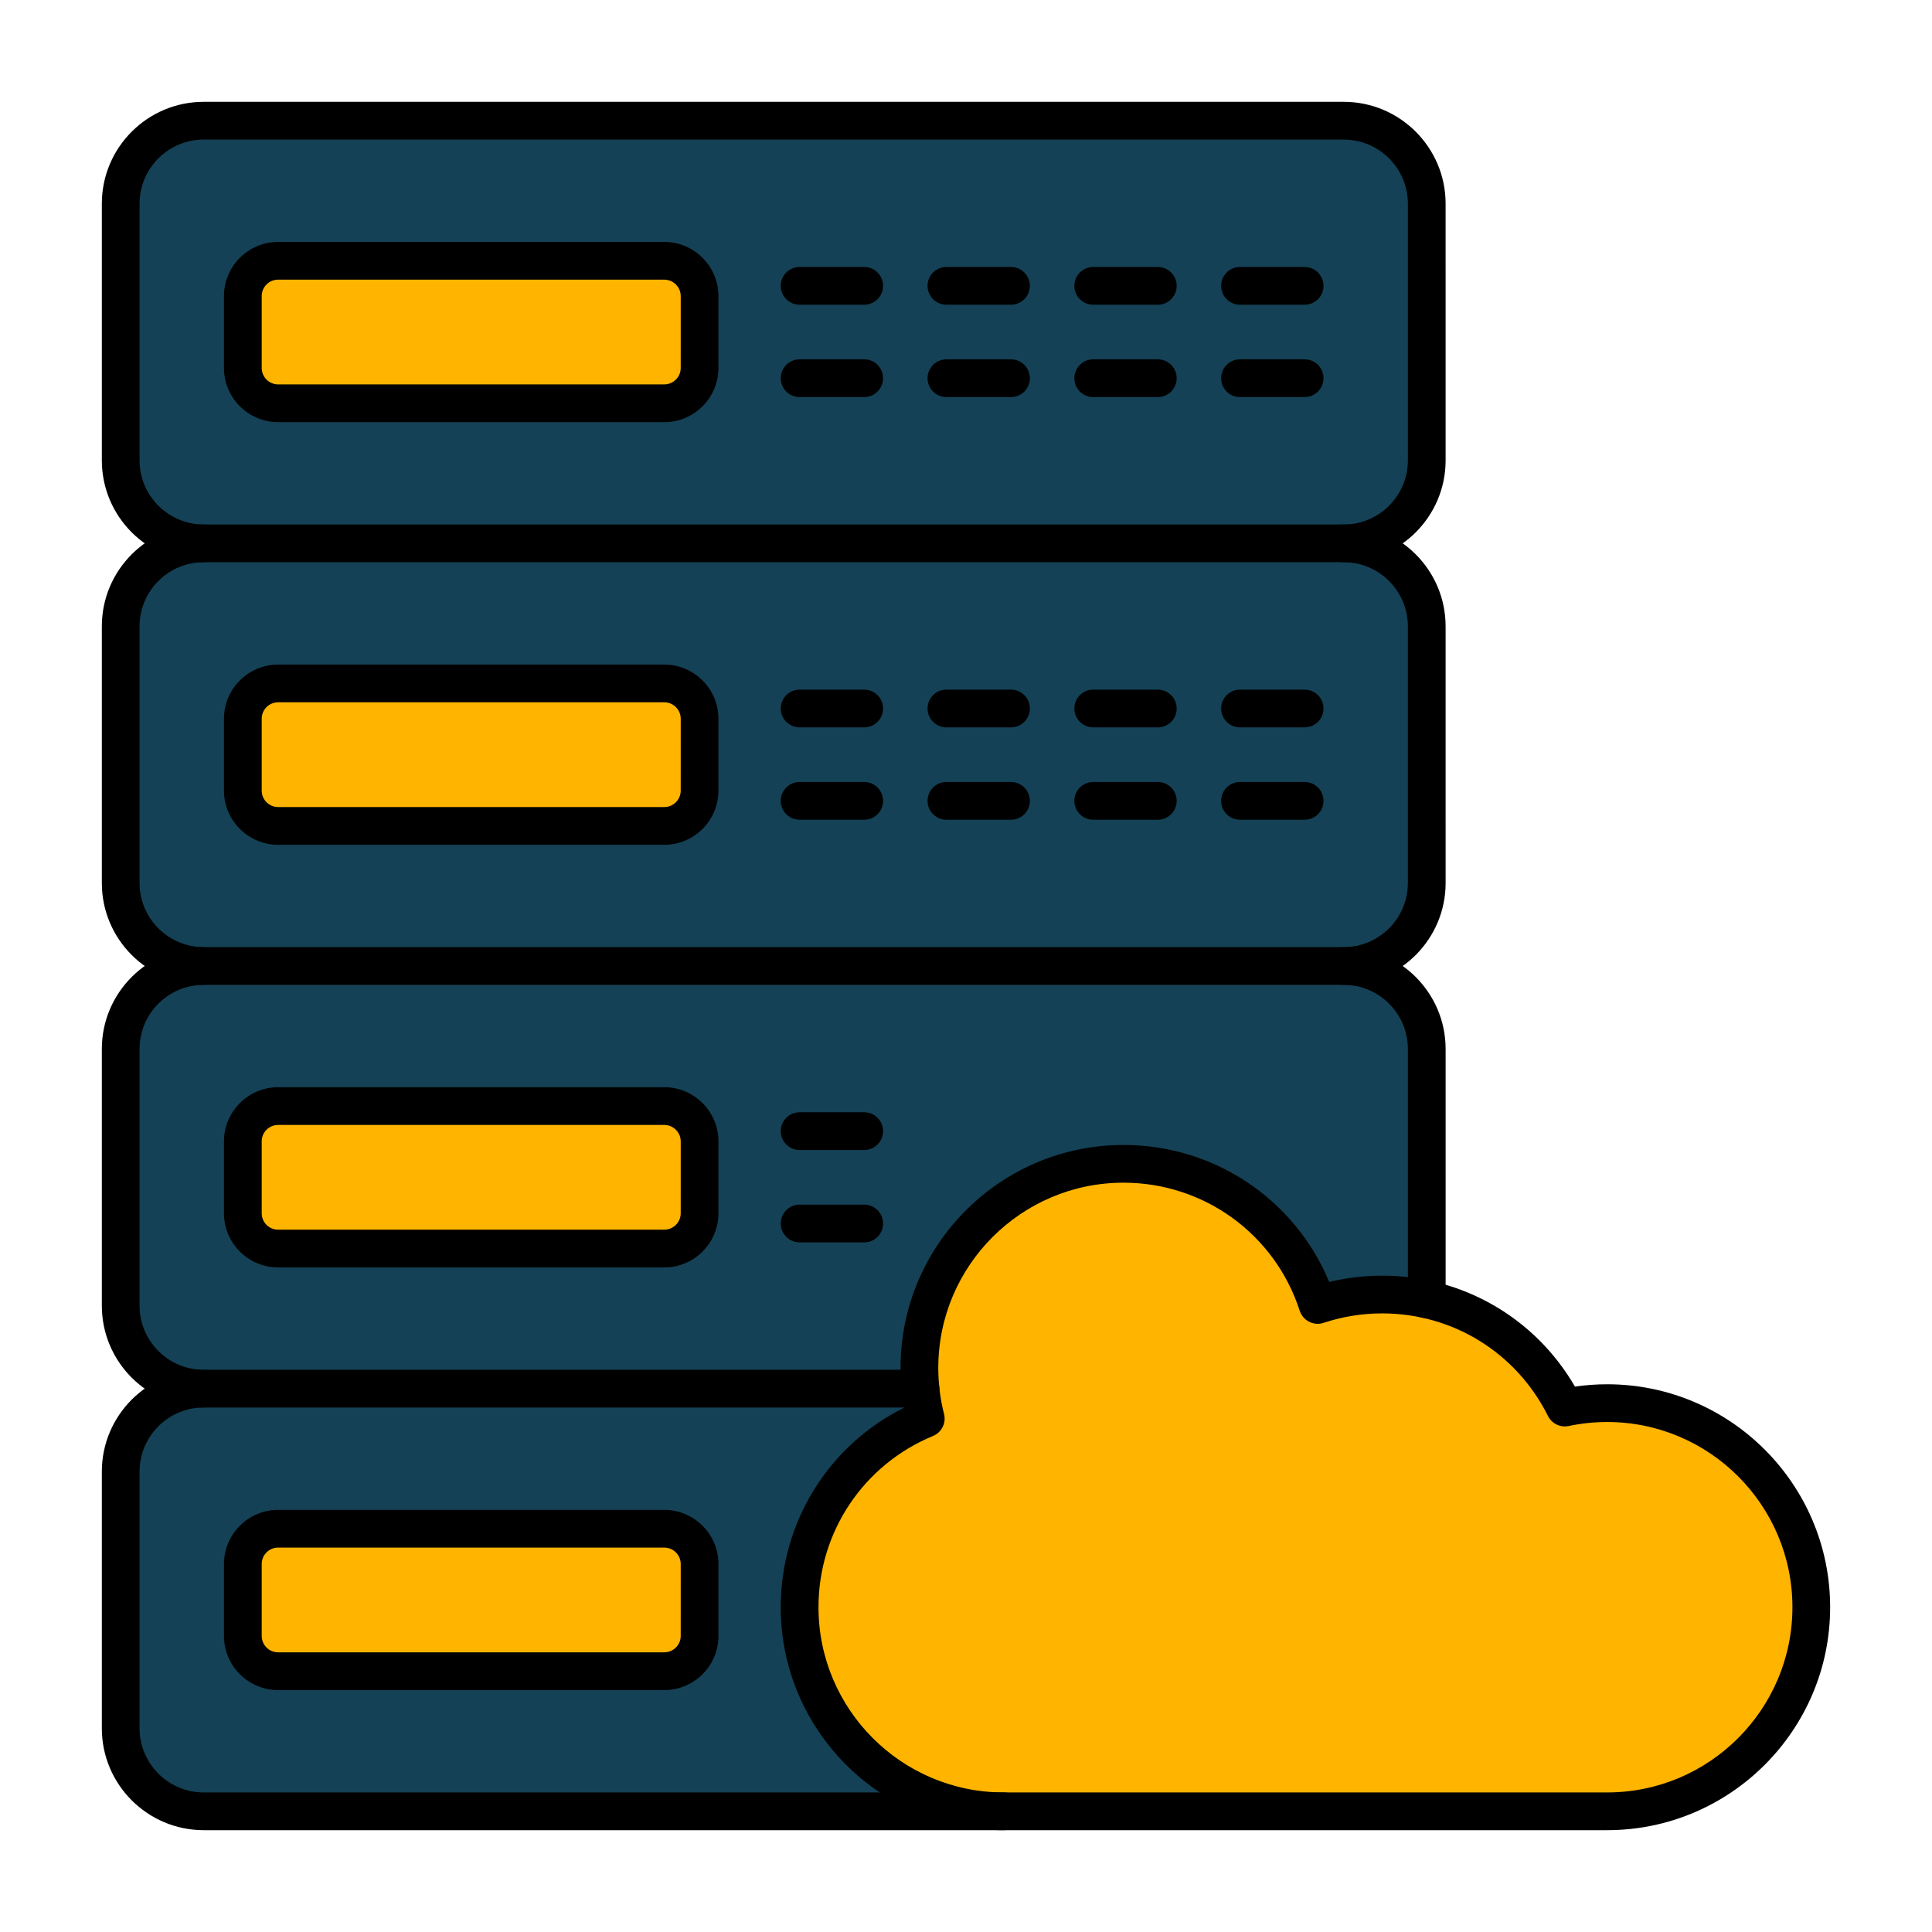 <svg xmlns="http://www.w3.org/2000/svg" xmlns:xlink="http://www.w3.org/1999/xlink" xmlns:svgjs="http://svgjs.dev/svgjs" clip-rule="evenodd" fill-rule="evenodd" height="300" viewBox="0 0 173.397 173.397" width="300"><g transform="matrix(1,0,0,1,0,0)"><g id="Layer_x0020_1"><g id="_222273096"><g><path id="_222276624" d="m18.283 162.56h71.799c4.095 0 37.966-8.854 37.966-12.949v-17.536c0-4.095-3.386-6.908-7.446-7.446l-51.16-6.773-51.16 6.773c-4.059.537-7.446 3.351-7.446 7.446v23.04c0 4.095 3.35 7.446 7.446 7.446z" fill="#144155" fill-opacity="1" data-original-color="#4a4c59ff" stroke="none" stroke-opacity="1"></path><path id="_222276552" d="m18.283 86.699 53.369 5.927 48.951-5.927c4.065-.492 7.446-3.35 7.446-7.446v-23.04c0-4.095-3.393-6.854-7.446-7.446l-46.411-6.773-55.909 6.773c-4.065.492-7.446 3.35-7.446 7.446v23.04c0 4.095 3.375 6.994 7.446 7.446z" fill="#144155" fill-opacity="1" data-original-color="#4a4c59ff" stroke="none" stroke-opacity="1"></path><rect id="_222275856" fill="#144155" height="37.931" rx="7.446" width="117.211" x="10.837" y="10.837" fill-opacity="1" data-original-color="#5c5e71ff" stroke="none" stroke-opacity="1"></rect><rect id="_222276360" fill="#ffb400" height="12.787" rx="3.169" width="40.99" x="21.797" y="23.409" fill-opacity="1" data-original-color="#ff686eff" stroke="none" stroke-opacity="1"></rect><rect id="_222275808" fill="#ffb400" height="12.787" rx="3.169" width="40.99" x="21.797" y="61.34" fill-opacity="1" data-original-color="#ff686eff" stroke="none" stroke-opacity="1"></rect><rect id="_222276288" fill="#144155" height="37.931" rx="7.446" width="117.211" x="10.837" y="86.699" fill-opacity="1" data-original-color="#5c5e71ff" stroke="none" stroke-opacity="1"></rect><rect id="_222276144" fill="#ffb400" height="12.787" rx="3.169" width="40.99" x="21.797" y="99.27" fill-opacity="1" data-original-color="#ff686eff" stroke="none" stroke-opacity="1"></rect><rect id="_222275184" fill="#ffb400" height="12.787" rx="3.169" width="40.99" x="21.797" y="137.201" fill-opacity="1" data-original-color="#ff686eff" stroke="none" stroke-opacity="1"></rect><path id="_222275712" d="m100.834 104.452c8.143 0 15.043 5.315 17.425 12.664 1.82-.606 3.766-.935 5.789-.935 7.178 0 13.391 4.13 16.394 10.144 1.227-.259 2.498-.396 3.802-.396 10.115 0 18.315 8.2 18.315 18.315 0 10.115-8.2 18.315-18.315 18.315-23.829 0-37.243 0-54.163 0-10.115 0-18.315-8.2-18.315-18.315 0-7.638 4.676-14.183 11.321-16.931-.371-1.454-.569-2.977-.569-4.546 0-10.115 8.2-18.315 18.315-18.315z" fill="#ffb400" fill-opacity="1" data-original-color="#57b3feff" stroke="none" stroke-opacity="1"></path></g><g><path id="_222275352" d="m18.281 12.526c-3.175 0-5.754 2.58-5.754 5.753l0 23.041c0 3.172 2.579 5.753 5.754 5.753l102.323-0c3.172 0 5.753-2.58 5.753-5.752l0-23.041c0-3.172-2.583-5.752-5.754-5.752l-102.323-0zm102.323 37.932h-102.323c-5.041 0-9.141-4.1-9.141-9.139v-23.041c0-5.04 4.099-9.139 9.14-9.139h102.323c5.038 0 9.14 4.1 9.14 9.139l.001 23.041c0 5.039-4.104 9.139-9.141 9.139z" fill="#000000" fill-opacity="1" data-original-color="#000000ff" stroke="none" stroke-opacity="1"></path><path id="_222275328" d="m24.963 25.099c-.815 0-1.475.662-1.475 1.476l0 6.449c0 .814.659 1.476 1.474 1.476l34.654-0c.814 0 1.478-.662 1.478-1.476l.001-6.449c0-.814-.664-1.476-1.479-1.476zm34.654 12.788h-34.654c-2.681 0-4.862-2.181-4.862-4.862l0-6.449c0-2.681 2.18-4.862 4.861-4.862l34.654-0c2.68 0 4.864 2.181 4.864 4.863v6.449c0 2.681-2.184 4.863-4.864 4.862z" fill="#000000" fill-opacity="1" data-original-color="#000000ff" stroke="none" stroke-opacity="1"></path><path id="_222275304" d="m77.562 27.348h-5.796c-.935 0-1.694-.758-1.694-1.693.001-.936.759-1.693 1.694-1.693l5.796-0c.935 0 1.693.758 1.693 1.694.001.935-.758 1.693-1.693 1.693z" fill="#000000" fill-opacity="1" data-original-color="#000000ff" stroke="none" stroke-opacity="1"></path><path id="_222275520" d="m90.738 27.348h-5.796c-.935 0-1.694-.758-1.694-1.693.001-.936.758-1.693 1.693-1.693l5.796-0c.935 0 1.693.758 1.693 1.694.001.935-.759 1.693-1.693 1.693z" fill="#000000" fill-opacity="1" data-original-color="#000000ff" stroke="none" stroke-opacity="1"></path><path id="_222275232" d="m103.914 27.348h-5.796c-.938 0-1.694-.758-1.694-1.693.001-.936.755-1.693 1.693-1.693l5.796-0c.935 0 1.693.758 1.693 1.694.001.935-.758 1.693-1.693 1.693z" fill="#000000" fill-opacity="1" data-original-color="#000000ff" stroke="none" stroke-opacity="1"></path><path id="_222275640" d="m117.09 27.348h-5.799c-.935 0-1.694-.758-1.694-1.693 0-.936.759-1.693 1.694-1.693l5.8-0c.935 0 1.693.758 1.693 1.694.001.935-.758 1.693-1.693 1.693z" fill="#000000" fill-opacity="1" data-original-color="#000000ff" stroke="none" stroke-opacity="1"></path><path id="_222275376" d="m77.562 35.637h-5.796c-.935 0-1.694-.758-1.694-1.694.001-.935.759-1.693 1.694-1.693h5.796c.935 0 1.693.758 1.693 1.693.001.935-.758 1.694-1.693 1.694z" fill="#000000" fill-opacity="1" data-original-color="#000000ff" stroke="none" stroke-opacity="1"></path><path id="_222274704" d="m90.738 35.637h-5.796c-.935 0-1.694-.758-1.694-1.694.001-.935.758-1.693 1.693-1.693h5.796c.935 0 1.693.758 1.693 1.693.001.935-.759 1.694-1.693 1.694z" fill="#000000" fill-opacity="1" data-original-color="#000000ff" stroke="none" stroke-opacity="1"></path><path id="_222274872" d="m103.914 35.637h-5.796c-.938 0-1.694-.758-1.694-1.694.001-.935.755-1.693 1.693-1.693h5.796c.935 0 1.693.758 1.693 1.693.001.935-.758 1.694-1.693 1.694z" fill="#000000" fill-opacity="1" data-original-color="#000000ff" stroke="none" stroke-opacity="1"></path><path id="_222274656" d="m117.09 35.637h-5.799c-.935 0-1.694-.758-1.694-1.694 0-.935.759-1.693 1.694-1.693h5.8c.935 0 1.693.758 1.693 1.693.001.935-.758 1.694-1.693 1.694z" fill="#000000" fill-opacity="1" data-original-color="#000000ff" stroke="none" stroke-opacity="1"></path><path id="_222274512" d="m120.604 88.391h-102.323c-5.041 0-9.141-4.099-9.141-9.139v-23.041c0-5.04 4.099-9.139 9.14-9.139.935-0 1.693.758 1.693 1.693 0.0.935-.758 1.693-1.693 1.693-3.175 0-5.754 2.581-5.754 5.753l0 23.041c0 3.172 2.579 5.753 5.754 5.753l102.323-0c3.172 0 5.753-2.581 5.753-5.753l0-23.041c0-3.172-2.583-5.753-5.754-5.753-.935 0-1.693-.758-1.693-1.693.001-.936.758-1.693 1.693-1.693 5.038-0 9.141 4.1 9.141 9.139l.001 23.041c0 5.04-4.104 9.139-9.141 9.139z" fill="#000000" fill-opacity="1" data-original-color="#000000ff" stroke="none" stroke-opacity="1"></path><path id="_222275016" d="m24.963 63.031c-.815 0-1.475.662-1.475 1.476l0 6.449c0 .814.659 1.476 1.474 1.476l34.654-0c.814 0 1.478-.662 1.478-1.476l.001-6.449c0-.814-.664-1.476-1.479-1.476zm34.654 12.788h-34.654c-2.681 0-4.862-2.181-4.862-4.862l0-6.449c0-2.681 2.18-4.862 4.861-4.862l34.654-0c2.68 0 4.864 2.182 4.864 4.863v6.449c0 2.681-2.184 4.863-4.864 4.862z" fill="#000000" fill-opacity="1" data-original-color="#000000ff" stroke="none" stroke-opacity="1"></path><path id="_222274344" d="m77.562 65.281h-5.796c-.935 0-1.694-.758-1.694-1.693.001-.935.759-1.694 1.694-1.694l5.796-0c.935 0 1.693.759 1.693 1.694.001.935-.758 1.693-1.693 1.693z" fill="#000000" fill-opacity="1" data-original-color="#000000ff" stroke="none" stroke-opacity="1"></path><path id="_222274488" d="m90.738 65.281h-5.796c-.935 0-1.694-.758-1.694-1.693.001-.935.758-1.694 1.693-1.694l5.796-0c.935 0 1.693.759 1.693 1.694.001.935-.759 1.693-1.693 1.693z" fill="#000000" fill-opacity="1" data-original-color="#000000ff" stroke="none" stroke-opacity="1"></path><path id="_222274944" d="m103.914 65.281h-5.796c-.938 0-1.694-.758-1.694-1.693.001-.935.755-1.694 1.693-1.694l5.796-0c.935 0 1.693.759 1.693 1.694.001.935-.758 1.693-1.693 1.693z" fill="#000000" fill-opacity="1" data-original-color="#000000ff" stroke="none" stroke-opacity="1"></path><path id="_222274440" d="m117.09 65.281h-5.799c-.935 0-1.694-.758-1.694-1.693 0-.935.759-1.694 1.694-1.694l5.8-0c.935 0 1.693.759 1.693 1.694.001.935-.758 1.693-1.693 1.693z" fill="#000000" fill-opacity="1" data-original-color="#000000ff" stroke="none" stroke-opacity="1"></path><path id="_222274728" d="m77.562 73.57h-5.796c-.935 0-1.694-.758-1.694-1.693.001-.936.759-1.693 1.694-1.693l5.796-0c.935 0 1.693.758 1.693 1.694.001.935-.758 1.693-1.693 1.693z" fill="#000000" fill-opacity="1" data-original-color="#000000ff" stroke="none" stroke-opacity="1"></path><path id="_222274248" d="m90.738 73.57h-5.796c-.935 0-1.694-.758-1.694-1.693.001-.936.758-1.693 1.693-1.693l5.796-0c.935 0 1.693.758 1.693 1.694.001.935-.759 1.693-1.693 1.693z" fill="#000000" fill-opacity="1" data-original-color="#000000ff" stroke="none" stroke-opacity="1"></path><path id="_222274080" d="m103.914 73.57h-5.796c-.938 0-1.694-.758-1.694-1.693.001-.936.755-1.693 1.693-1.693l5.796-0c.935 0 1.693.758 1.693 1.694.001.935-.758 1.693-1.693 1.693z" fill="#000000" fill-opacity="1" data-original-color="#000000ff" stroke="none" stroke-opacity="1"></path><path id="_222274224" d="m117.09 73.57h-5.799c-.935 0-1.694-.758-1.694-1.693 0-.936.759-1.693 1.694-1.693l5.8-0c.935 0 1.693.758 1.693 1.694.001.935-.758 1.693-1.693 1.693z" fill="#000000" fill-opacity="1" data-original-color="#000000ff" stroke="none" stroke-opacity="1"></path><path id="_222273912" d="m128.051 118.315c-.938 0-1.694-.758-1.694-1.693l0-22.478c0-3.172-2.583-5.752-5.754-5.752-.935-0-1.693-.758-1.693-1.693.001-.935.758-1.693 1.693-1.693 5.038-0 9.141 4.1 9.141 9.139l.001 22.477c0 .935-.759 1.693-1.694 1.693zm-45.437 8.009h-64.333c-5.041 0-9.141-4.1-9.141-9.139v-23.041c0-5.039 4.099-9.139 9.14-9.139.935-0 1.693.758 1.693 1.693 0.0.935-.758 1.693-1.693 1.693-3.175-0-5.754 2.581-5.754 5.753l0 23.041c0 3.172 2.579 5.753 5.754 5.753h64.333c.935 0 1.693.758 1.693 1.693 0.0.935-.758 1.693-1.693 1.693z" fill="#000000" fill-opacity="1" data-original-color="#000000ff" stroke="none" stroke-opacity="1"></path><path id="_222273960" d="m24.963 100.964c-.815 0-1.475.662-1.475 1.476l0 6.449c0 .814.659 1.476 1.474 1.476h34.654c.814 0 1.478-.662 1.478-1.476l.001-6.449c0-.814-.664-1.476-1.479-1.476zm34.654 12.788h-34.654c-2.681 0-4.862-2.182-4.862-4.863l0-6.449c0-2.682 2.18-4.863 4.861-4.863l34.654-0c2.68 0 4.864 2.182 4.864 4.863v6.449c0 2.682-2.184 4.863-4.864 4.863z" fill="#000000" fill-opacity="1" data-original-color="#000000ff" stroke="none" stroke-opacity="1"></path><path id="_222273696" d="m77.562 103.213h-5.796c-.935 0-1.694-.758-1.694-1.693.001-.935.759-1.693 1.694-1.693l5.796-0c.935 0 1.693.758 1.693 1.693.001.935-.758 1.693-1.693 1.693z" fill="#000000" fill-opacity="1" data-original-color="#000000ff" stroke="none" stroke-opacity="1"></path><path id="_222273624" d="m77.562 111.502h-5.796c-.935 0-1.694-.758-1.694-1.693.001-.935.759-1.693 1.694-1.693l5.796-0c.935 0 1.693.758 1.693 1.694.001.935-.758 1.694-1.693 1.693z" fill="#000000" fill-opacity="1" data-original-color="#000000ff" stroke="none" stroke-opacity="1"></path><path id="_222273576" d="m90.082 164.258h-71.801c-5.041 0-9.141-4.099-9.141-9.14v-23.041c0-5.04 4.099-9.139 9.14-9.139.935 0 1.693.758 1.693 1.693 0.0.935-.758 1.693-1.693 1.693-3.175-0-5.754 2.581-5.754 5.752l0 23.041c0 3.171 2.579 5.754 5.754 5.754l71.801-0c.934 0 1.693.759 1.693 1.694 0.0.935-.758 1.693-1.693 1.693z" fill="#000000" fill-opacity="1" data-original-color="#000000ff" stroke="none" stroke-opacity="1"></path><path id="_222273504" d="m24.963 138.896c-.815 0-1.475.662-1.475 1.476l0 6.449c0 .814.659 1.476 1.474 1.476l34.654-0c.814 0 1.478-.661 1.478-1.475l.001-6.449c0-.814-.664-1.476-1.479-1.476zm34.654 12.789h-34.654c-2.681 0-4.862-2.182-4.862-4.863l0-6.449c0-2.681 2.18-4.862 4.861-4.862l34.654-0c2.68 0 4.864 2.181 4.864 4.863v6.449c0 2.681-2.184 4.864-4.864 4.863z" fill="#000000" fill-opacity="1" data-original-color="#000000ff" stroke="none" stroke-opacity="1"></path><path id="_222274032" d="m100.834 106.146c-9.165 0-16.623 7.458-16.623 16.623 0 1.397.173 2.785.515 4.127.212.816-.211 1.662-.991 1.984-6.243 2.581-10.276 8.613-10.276 15.367 0 9.166 7.458 16.624 16.623 16.624l54.166-0c9.165 0 16.622-7.458 16.622-16.624 0-9.166-7.458-16.622-16.623-16.622-1.161-0-2.321.121-3.45.359-.758.16-1.524-.211-1.866-.9-2.836-5.68-8.537-9.207-14.88-9.207-1.795-0-3.563.285-5.256.848-.427.143-.893.108-1.298-.096-.402-.204-.706-.559-.847-.989-2.226-6.875-8.583-11.494-15.815-11.494zm43.413 58.112h-54.166c-11.032 0-20.01-8.978-20.01-20.01.001-7.652 4.301-14.533 11.07-17.907-.211-1.175-.318-2.371-.318-3.572 0-11.034 8.978-20.009 20.01-20.009 8.153-0 15.381 4.878 18.468 12.298 1.549-.377 3.14-.568 4.748-.568 7.207-0 13.723 3.784 17.304 9.957.957-.139 1.926-.209 2.893-.209 11.035-0 20.009 8.976 20.009 20.009.001 11.032-8.975 20.011-20.009 20.01z" fill="#000000" fill-opacity="1" data-original-color="#000000ff" stroke="none" stroke-opacity="1"></path></g></g></g></g></svg>